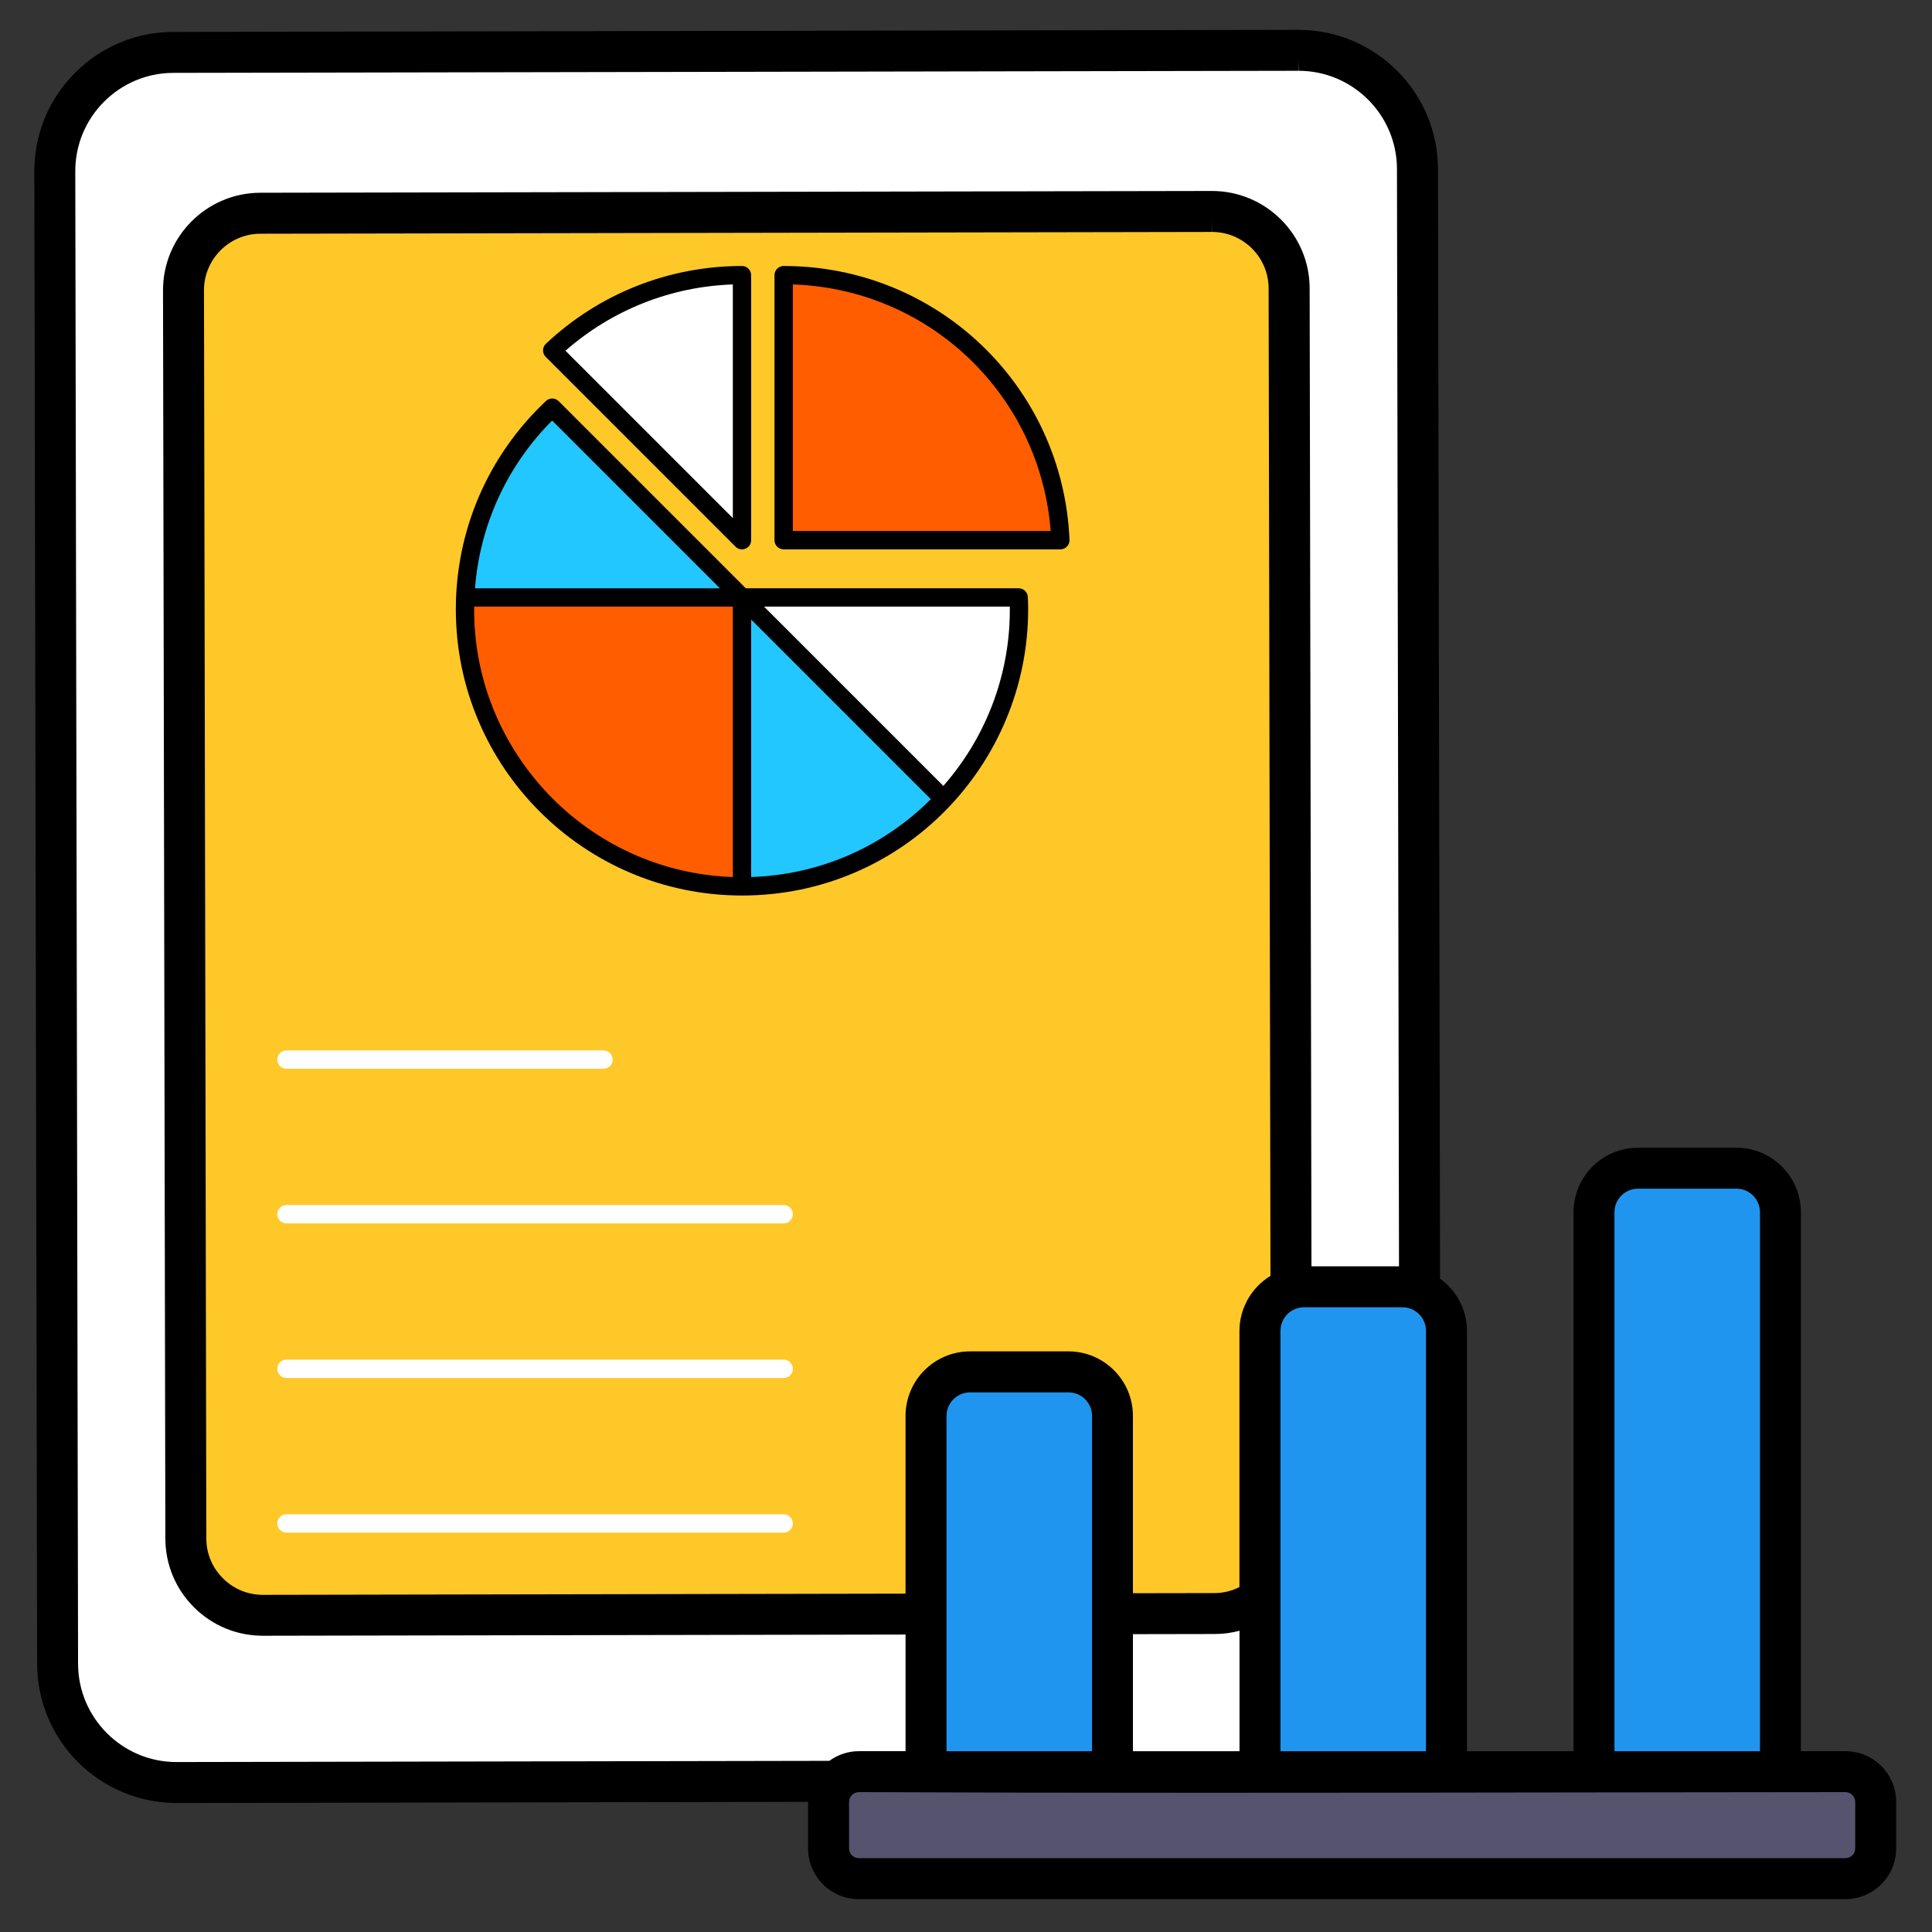 <?xml version="1.0" encoding="UTF-8"?>
<svg id="Layer_1" data-name="Layer 1" xmlns="http://www.w3.org/2000/svg" viewBox="0 0 512 512">
  <rect x="0" y="0" width="512" height="512" fill="#333333" stroke="none"/>
  <defs>
    <style>
      .cls-1 {
        fill: #fff;
      }

      .cls-2 {
        fill: #ff5d00;
      }

      .cls-3 {
        fill: #55536e;
      }

      .cls-4 {
        fill: #2095ef;
      }

      .cls-5 {
        fill: #23c7ff;
      }

      .cls-6 {
        fill: #ffc829;
      }
    </style>
  </defs>
  <g id="_13_report" data-name="13 report">
    <g>
      <path class="cls-1" d="M375.64,44.77l.74,395.51c.03,17.39-14.04,31.52-31.44,31.56l-298.13.55c-17.4.03-31.52-14.04-31.56-31.44l-.74-395.51c-.03-17.4,14.04-31.52,31.44-31.56l298.13-.55c17.39-.03,31.52,14.04,31.55,31.44Z"/>
      <path class="cls-6" d="M49.25,407.7l-.62-330.75c-.02-11.27,9.1-20.42,20.37-20.44l252.21-.47c11.27-.02,20.42,9.1,20.44,20.37l.61,330.75c.02,11.27-9.1,20.42-20.37,20.44l-252.21.47c-11.27.02-20.42-9.1-20.44-20.37h0Z"/>
      <path class="cls-1" d="M196.63,72.92c-19.47,0-37.15,7.59-50.29,19.95l50.29,50.29v-70.25h0Z"/>
      <path class="cls-2" d="M207.68,143.16h73.33c-1.65-39.08-33.84-70.24-73.32-70.24h-.01v70.24Z"/>
      <path class="cls-5" d="M196.63,158.33l-50.29-50.29c-13.51,12.71-22.2,30.48-23.04,50.29h73.33Z"/>
      <path class="cls-1" d="M269.97,158.33h-73.33l53.45,53.45c12.37-13.14,19.96-30.82,19.96-50.29,0-1.06-.04-2.11-.08-3.16Z"/>
      <path class="cls-5" d="M196.63,158.33v76.56h.01c21.07,0,40.05-8.89,53.44-23.11l-53.45-53.45Z"/>
      <path class="cls-2" d="M123.3,158.33c-.04,1.05-.08,2.1-.08,3.16,0,40.54,32.85,73.4,73.41,73.4v-76.56h-73.33Z"/>
      <g>
        <path class="cls-1" d="M159.93,283.23h-84.01c-1.34,0-2.43-1.09-2.43-2.43s1.09-2.43,2.43-2.43h84.01c1.34,0,2.43,1.09,2.43,2.43s-1.09,2.43-2.43,2.43Z"/>
        <path class="cls-1" d="M207.68,324.21H75.91c-1.34,0-2.43-1.09-2.43-2.43s1.09-2.43,2.43-2.43h131.77c1.34,0,2.43,1.09,2.43,2.43s-1.09,2.43-2.43,2.43Z"/>
        <path class="cls-1" d="M207.68,365.18H75.91c-1.34,0-2.43-1.09-2.43-2.43s1.09-2.43,2.43-2.43h131.77c1.34,0,2.43,1.09,2.43,2.43s-1.09,2.43-2.43,2.43Z"/>
        <path class="cls-1" d="M207.68,406.16H75.91c-1.34,0-2.43-1.09-2.43-2.43s1.09-2.43,2.43-2.43h131.77c1.34,0,2.43,1.09,2.43,2.43s-1.09,2.43-2.43,2.43Z"/>
      </g>
      <path class="cls-4" d="M294.82,375.23v94.6h-49.42v-94.6c0-6.44,5.22-11.67,11.67-11.67h26.08c6.44,0,11.67,5.22,11.67,11.67Z"/>
      <path class="cls-4" d="M383.33,352.68v117.14h-49.42v-117.14c0-6.44,5.22-11.67,11.67-11.67h26.08c6.44,0,11.67,5.22,11.67,11.67Z"/>
      <path class="cls-4" d="M471.83,321.25v148.57h-49.42v-148.57c0-6.44,5.22-11.67,11.67-11.67h26.08c6.44,0,11.67,5.22,11.67,11.67Z"/>
      <path class="cls-3" d="M497.08,477.53v12.34c0,4.42-3.59,8.01-8.01,8.01H227.59c-4.42,0-8.01-3.59-8.01-8.01v-12.34c0-4.42,3.59-8.01,8.01-8.01h261.48c4.42,0,8.01,3.59,8.01,8.01h0Z"/>
      <path d="M194.92,144.88c1.51,1.51,4.14.46,4.14-1.72v-70.24c0-.64-.26-1.26-.71-1.72s-1.07-.71-1.72-.71c-19.38,0-37.83,7.32-51.96,20.61-.48.45-.75,1.07-.76,1.73,0,.66.25,1.29.71,1.75l50.29,50.29ZM194.21,75.38v61.92l-44.35-44.35c12.35-10.84,27.93-17.01,44.35-17.57Z"/>
      <path d="M207.68,70.49c-1.34,0-2.43,1.09-2.43,2.43v70.24c0,1.34,1.09,2.43,2.43,2.43h73.33c.66,0,1.3-.27,1.75-.75.46-.48.7-1.12.67-1.78-1.72-40.69-35-72.57-75.76-72.57ZM210.11,140.73v-65.35c36.19,1.2,65.54,29.28,68.33,65.35h-68.33Z"/>
      <path d="M269.97,155.9h-72.33l-49.58-49.58c-.92-.93-2.42-.95-3.38-.05-15.4,14.49-23.88,34.31-23.88,55.22,0,41.81,34.02,75.82,75.84,75.83h0s0,0,0,0c42.8,0,75.83-34.88,75.83-75.83,0-1.1-.04-2.18-.08-3.26-.05-1.3-1.12-2.33-2.42-2.33ZM146.32,111.45l44.46,44.46h-64.9c1.31-16.83,8.49-32.46,20.44-44.46ZM194.21,232.42c-38.69-1.31-69.05-33.57-68.55-71.66h68.55v71.66ZM199.06,232.42v-68.24c10.89,10.89,36.43,36.43,47.62,47.62-12.82,12.77-29.57,20.02-47.62,20.62ZM250,208.27c-9.73-9.73-32.47-32.47-47.51-47.51h65.12c.22,16.75-5.62,33.85-17.61,47.51Z"/>
      <path d="M227.59,503.3c-7.41,0-13.44-6.03-13.44-13.44v-12.35l-167.32.31c-20.39,0-36.96-16.53-36.99-36.86l-.74-395.51c-.02-9.86,3.8-19.14,10.77-26.13,6.96-6.99,16.23-10.85,26.09-10.86l298.13-.55c20.39,0,36.95,16.53,36.99,36.85l.55,294.11c4.44,3.2,7.14,8.35,7.14,13.81v111.41h28.23v-142.84c0-9.43,7.67-17.09,17.09-17.09h26.08c9.43,0,17.09,7.67,17.09,17.09v142.83h11.81c7.41,0,13.44,6.03,13.44,13.44v12.33c0,7.41-6.03,13.44-13.44,13.44H227.59ZM227.59,474.94c-1.42,0-2.58,1.16-2.58,2.58v12.33c0,1.42,1.16,2.58,2.58,2.58h261.48c1.42,0,2.58-1.16,2.58-2.58v-12.34c0-1.42-1.16-2.58-2.58-2.58-25.35.01-51.06.05-76.91.09-30.66.05-62.36.09-93.49.09h-.06c-34.36,0-64.14-.06-91.02-.18h0ZM344.09,18.76l-298.12.55c-6.96.01-13.5,2.74-18.42,7.67-4.91,4.93-7.61,11.48-7.6,18.45l.74,395.51c.03,14.35,11.72,26.02,26.07,26.02l173.03-.32c2.29-1.66,5.02-2.56,7.8-2.56h12.39v-30.91l-170.28.32c-6.93,0-13.4-2.67-18.28-7.53-4.89-4.87-7.59-11.35-7.6-18.25l-.62-330.75c-.03-14.24,11.54-25.85,25.78-25.88l252.21-.47c14.26,0,25.85,11.57,25.88,25.78l.48,259.19h23.2l-.54-290.8c-.02-14.35-11.72-26.02-26.07-26.02l-.05-3v3ZM466.41,464.09v-142.84c0-3.44-2.8-6.24-6.24-6.24h-26.08c-3.44,0-6.24,2.8-6.24,6.24v142.84h38.57ZM377.9,464.09v-111.41c0-3.44-2.8-6.24-6.24-6.24h-26.08c-3.44,0-6.24,2.8-6.24,6.24v111.41h38.56ZM328.48,464.09v-31.93c-2.14.58-4.34.87-6.58.87l-21.66.04v31.02h28.23ZM289.4,464.09v-88.86c0-3.44-2.8-6.24-6.24-6.24h-26.08c-3.44,0-6.24,2.8-6.24,6.24v88.86h38.56ZM321.21,61.47l-252.2.47c-8.26.02-14.96,6.75-14.95,15.01l.62,330.75c0,4,1.57,7.76,4.41,10.58,2.83,2.82,6.58,4.37,10.57,4.37l170.32-.32v-47.1c0-9.43,7.67-17.1,17.09-17.1h26.08c9.43,0,17.09,7.67,17.09,17.1v46.99l21.64-.04c2.29,0,4.54-.55,6.59-1.59v-67.9c0-5.96,3.17-11.49,8.22-14.57l-.49-261.7c-.02-8.24-6.73-14.95-14.98-14.95l-.04-3v3Z"/>
      <path d="M378.62,340.5l-.55-295.73c-.04-18.68-15.24-33.86-33.93-33.86h-.06l-298.13.55c-9.06.02-17.57,3.56-23.97,9.98-6.4,6.42-9.91,14.94-9.89,24.01l.73,395.51c.04,18.68,15.25,33.86,33.92,33.86h.06l170.83-.32c-.29.96-.5,1.96-.5,3.02v12.34c0,5.76,4.68,10.44,10.44,10.44h261.48c5.76,0,10.44-4.68,10.44-10.44v-12.33c0-5.76-4.68-10.44-10.44-10.44h-14.81v-145.84c0-7.77-6.32-14.1-14.1-14.1h-26.08c-7.77,0-14.1,6.32-14.1,14.1v145.84h-34.23v-114.41c0-5.23-2.9-9.75-7.14-12.18h0ZM380.9,352.68v114.41h-44.56v-114.41c0-5.1,4.15-9.24,9.24-9.24h26.08c5.09,0,9.24,4.14,9.24,9.24ZM321.89,425.17l-24.64.05v-49.99c0-7.77-6.32-14.1-14.1-14.1h-26.08c-7.77,0-14.1,6.32-14.1,14.1v50.1l-173.29.32h-.03c-4.79,0-9.29-1.86-12.69-5.24-3.4-3.39-5.28-7.9-5.29-12.7l-.62-330.75c-.02-9.91,8.03-17.99,17.94-18.01l252.2-.47h.04c9.9,0,17.96,8.04,17.98,17.94l.49,263.5c-4.84,2.23-8.23,7.1-8.23,12.78v69.63c-2.84,1.83-6.13,2.85-9.59,2.86h0ZM331.48,427.88v39.21h-34.23v-37.02l24.65-.05c3.37,0,6.62-.77,9.58-2.15ZM292.4,375.22v91.86h-44.56v-91.86c0-5.1,4.15-9.24,9.24-9.24h26.08c5.09,0,9.24,4.14,9.24,9.24ZM46.81,469.97h-.05c-16,0-29.04-13.01-29.07-29.02l-.73-395.51c-.01-7.76,3-15.07,8.48-20.57s12.77-8.54,20.54-8.55l298.12-.56h.05c16.01,0,29.04,13.01,29.07,29.02l.55,294.02c-.69-.11-1.38-.21-2.1-.21h-26.08c-.35,0-.67.08-1.02.1l-.49-262.29c-.02-12.57-10.27-22.79-22.83-22.79h-.04l-252.21.47c-12.59.02-22.81,10.28-22.79,22.88l.62,330.75c.01,6.1,2.4,11.83,6.72,16.13,4.31,4.29,10.03,6.66,16.11,6.66h.04l173.28-.32v36.92h-15.39c-2.59,0-4.94.98-6.77,2.55l-174.01.32ZM424.84,321.25c0-5.1,4.15-9.24,9.24-9.24h26.08c5.09,0,9.24,4.14,9.24,9.24v145.84h-44.57v-145.84ZM489.07,471.94c3.08,0,5.58,2.51,5.58,5.58v12.34c0,3.08-2.51,5.58-5.58,5.58H227.59c-3.08,0-5.58-2.51-5.58-5.58v-12.33c0-3.08,2.51-5.58,5.58-5.58,85.73.39,175.68.04,261.48,0Z"/>
    </g>
  </g>
</svg>